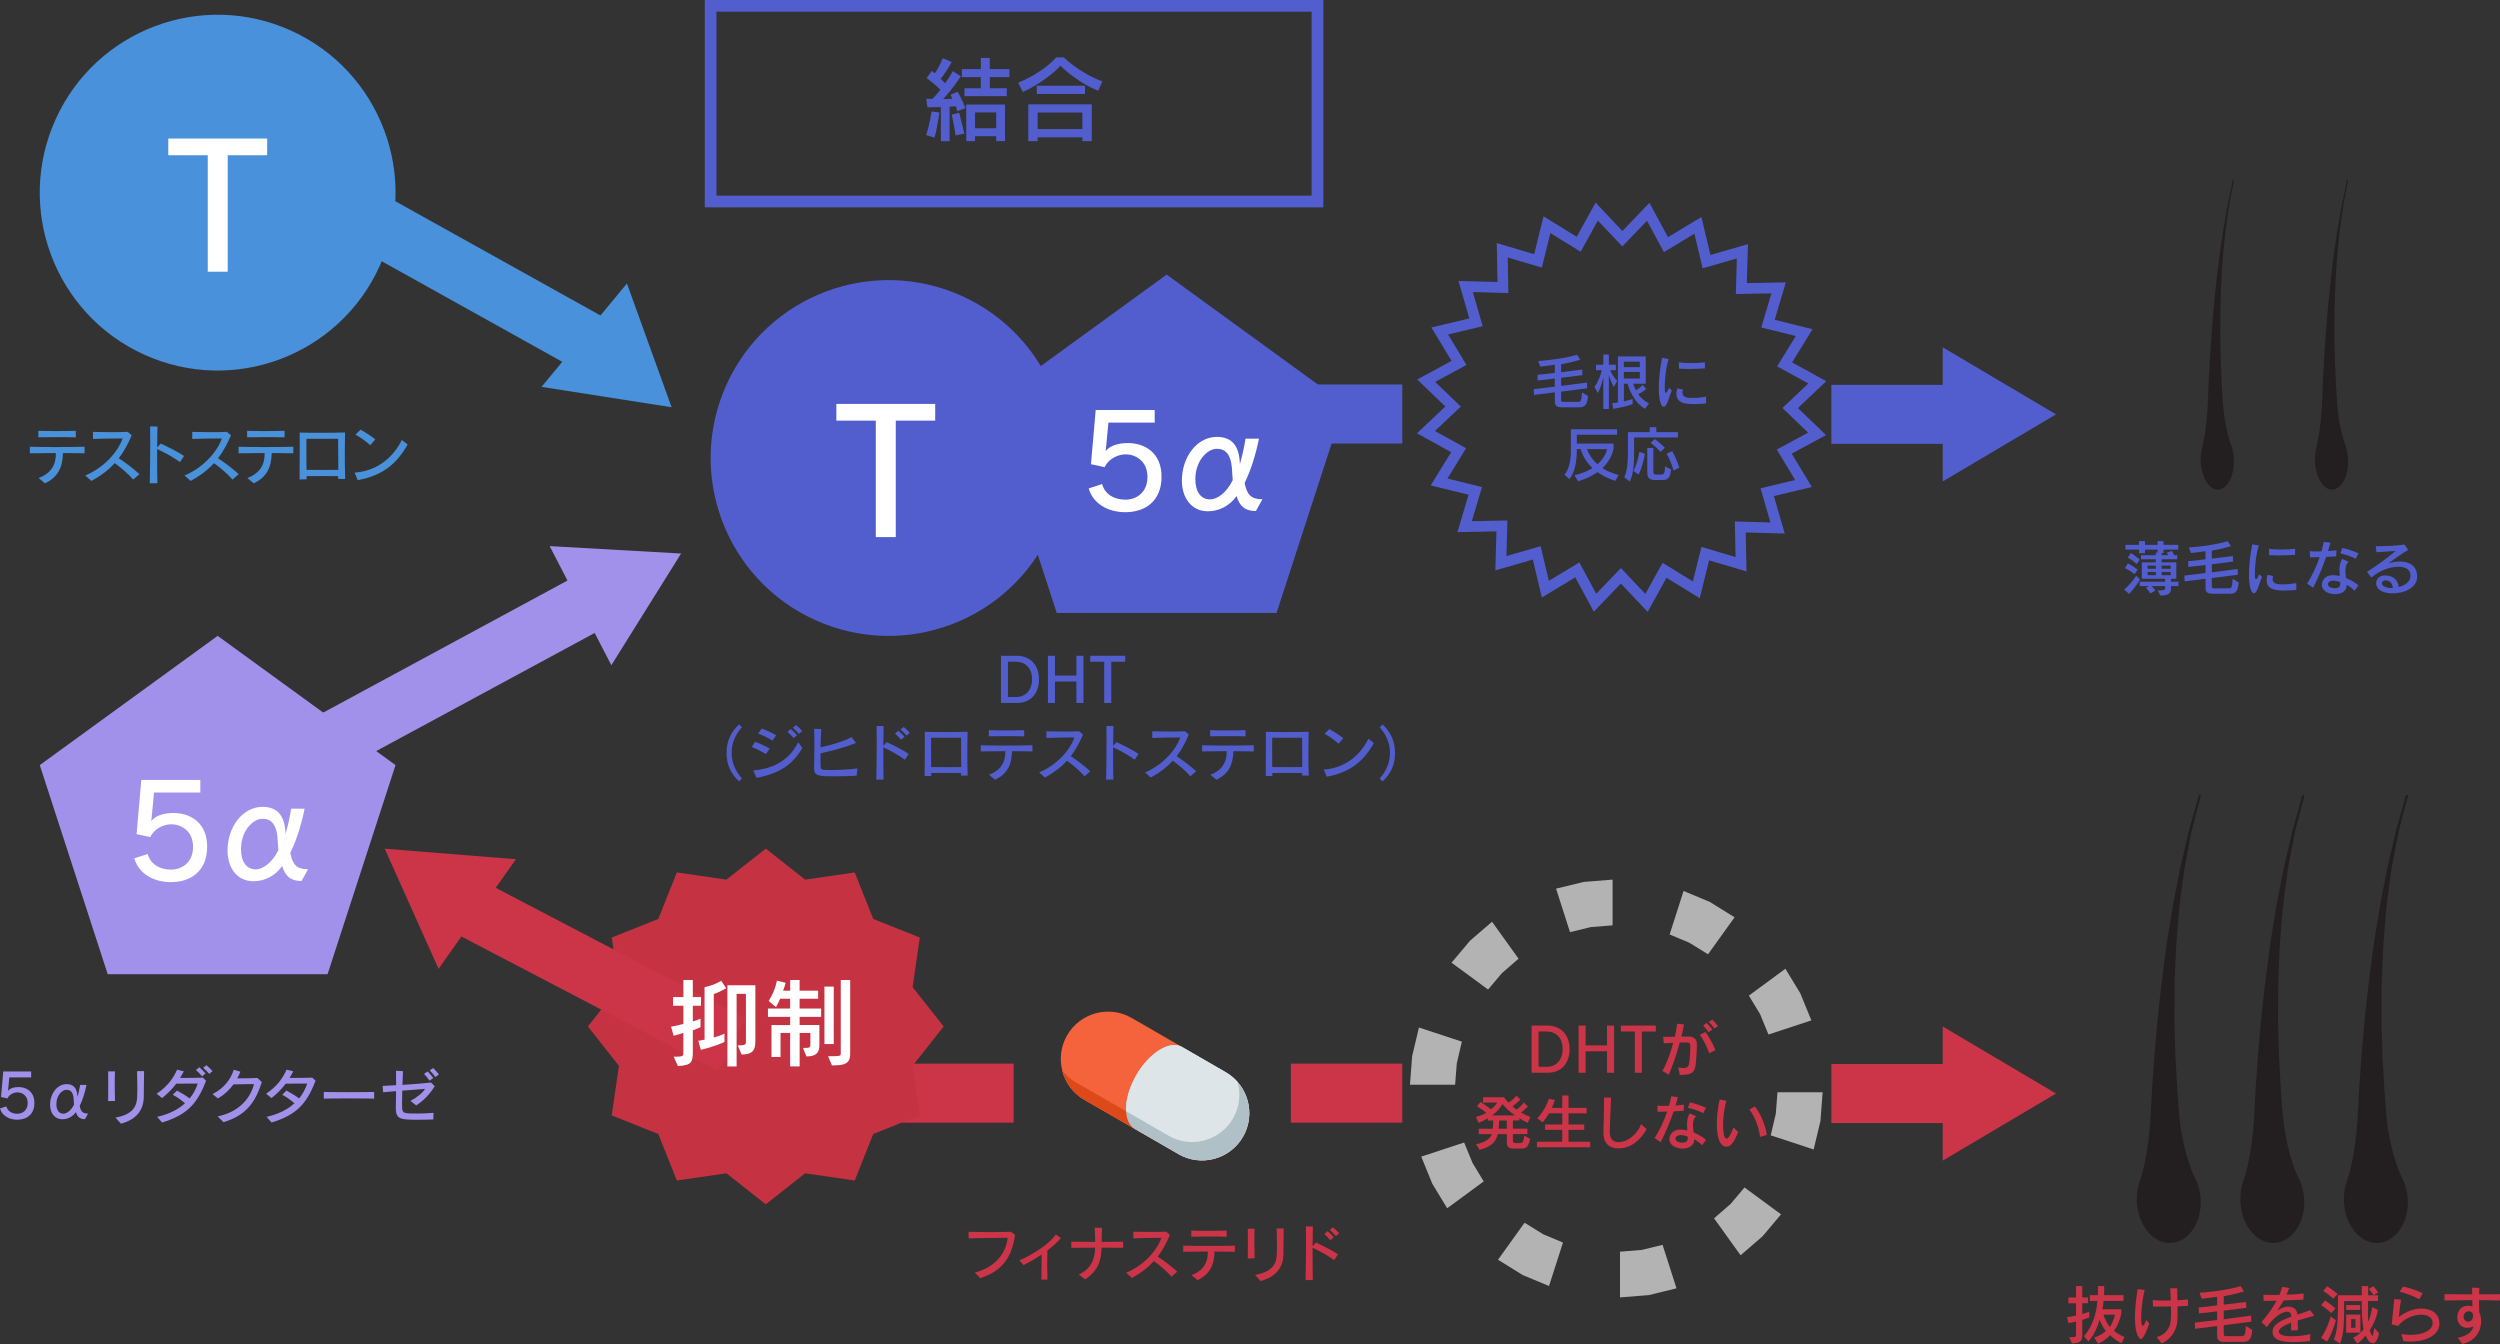 <?xml version="1.0" encoding="UTF-8"?><svg id="_イヤー_2" xmlns="http://www.w3.org/2000/svg" viewBox="0 0 702.75 377.79"><rect x="0" y="0" width="702.75" height="377.79" fill="#333333" stroke="none"/><defs><style>.cls-1{stroke-width:3px;}.cls-1,.cls-2{fill:none;stroke:#525ece;stroke-miterlimit:10;}.cls-3{fill:#f4633b;}.cls-4{fill:#fff;}.cls-5{fill:#b3b3b3;}.cls-6{fill:#afc1c6;}.cls-7{fill:#cc3448;}.cls-8{fill:#dde5e8;}.cls-9{fill:#c53342;}.cls-10{fill:#dd4919;}.cls-11{fill:#231f20;}.cls-12{fill:#a291ea;}.cls-13{fill:#4991da;}.cls-14{fill:#525ece;}.cls-2{stroke-width:3.29px;}</style></defs><g id="_イヤー_1-2"><g><path class="cls-11" d="M676.83,223.95s-.44,1.64-1.21,4.5c-.37,1.43-.82,3.18-1.34,5.17-.39,2.03-.83,4.31-1.31,6.81-.23,1.25-.48,2.55-.73,3.89-.18,1.36-.37,2.76-.56,4.2-.35,2.89-.85,5.91-1.07,9.08-.23,3.17-.58,6.43-.73,9.75-.13,3.33-.35,6.7-.38,10.08-.01,3.38-.02,6.76-.03,10.09,.08,3.33,.14,6.6,.28,9.76,.18,3.16,.35,6.22,.51,9.11,.23,2.89,.4,5.63,.65,8.15,.58,5.04,1.56,9.2,2.54,12.09,.48,1.44,.92,2.57,1.24,3.34,.33,.77,.55,1.17,.55,1.17,2.78,5.45,1.87,12.56-2.08,16.19-1.98,1.8-4.36,2.44-6.66,1.89-2.29-.56-4.48-2.32-5.95-5.11-1.98-3.73-2.17-8.37-.85-12.06,0,0,.14-.44,.41-1.26,.25-.82,.57-2.03,.91-3.55,.65-3.05,1.37-7.37,1.68-12.51,.19-2.57,.28-5.36,.44-8.3,.21-2.94,.42-6.04,.64-9.24,.28-3.2,.57-6.5,.86-9.86,.32-3.35,.71-6.75,1.09-10.15,.44-3.39,.88-6.78,1.31-10.11,.43-3.33,1.05-6.59,1.54-9.74,.43-3.16,1.14-6.18,1.67-9.06,.28-1.44,.54-2.83,.8-4.18,.31-1.34,.62-2.63,.91-3.88,.58-2.48,1.11-4.76,1.58-6.78,.56-1.99,1.05-3.73,1.46-5.16,.78-2.87,1.23-4.51,1.23-4.51,.06-.23,.25-.37,.42-.32,.17,.05,.26,.28,.2,.51h0Z"/><polygon class="cls-7" points="577.94 307.39 546.1 288.54 546.1 299.09 514.79 299.09 514.79 315.69 546.1 315.69 546.1 326.25 577.94 307.39"/><polyline class="cls-7" points="284.94 298.99 253.62 298.99 253.62 315.59 284.94 315.59"/><polyline class="cls-13" points="158.95 100.62 152.23 108.75 188.79 114.48 176.23 79.68 169.51 87.81"/><path class="cls-11" d="M627.96,50.82s-.23,1.13-.63,3.11c-.19,.99-.43,2.2-.7,3.58-.2,1.4-.43,2.98-.68,4.71-.12,.86-.25,1.76-.38,2.69-.1,.94-.19,1.91-.29,2.91-.18,2-.44,4.09-.56,6.29-.12,2.19-.3,4.45-.38,6.75-.07,2.31-.18,4.64-.2,6.98,0,2.34,0,4.68-.02,6.98,.04,2.3,.07,4.57,.15,6.75,.09,2.19,.18,4.3,.26,6.31,.12,2,.21,3.89,.34,5.64,.3,3.48,.81,6.37,1.32,8.36,.25,1,.48,1.78,.64,2.31,.17,.53,.29,.81,.29,.81,1.44,3.77,.97,8.69-1.08,11.2-1.03,1.25-2.27,1.69-3.46,1.31-1.19-.39-2.32-1.6-3.09-3.54-1.03-2.58-1.13-5.79-.44-8.34,0,0,.07-.31,.21-.88,.13-.57,.29-1.4,.47-2.46,.34-2.11,.72-5.1,.87-8.66,.1-1.78,.14-3.71,.23-5.74,.11-2.03,.22-4.18,.33-6.4,.15-2.21,.3-4.5,.45-6.82,.17-2.32,.37-4.67,.56-7.02,.23-2.34,.45-4.69,.68-6.99,.22-2.3,.54-4.56,.8-6.74,.22-2.19,.59-4.28,.87-6.27,.14-.99,.28-1.96,.42-2.9,.16-.93,.32-1.82,.47-2.68,.3-1.72,.58-3.29,.82-4.69,.29-1.38,.55-2.58,.76-3.57,.4-1.99,.64-3.12,.64-3.12,.03-.16,.13-.26,.22-.22,.09,.04,.13,.19,.1,.35h0Z"/><path class="cls-11" d="M660.06,50.82s-.23,1.13-.63,3.11c-.19,.99-.43,2.2-.7,3.58-.2,1.4-.43,2.98-.68,4.71-.12,.86-.25,1.76-.38,2.69-.1,.94-.19,1.91-.29,2.91-.18,2-.44,4.09-.56,6.29-.12,2.19-.3,4.45-.38,6.75-.07,2.31-.18,4.64-.2,6.98,0,2.34,0,4.68-.02,6.98,.04,2.3,.07,4.57,.15,6.75,.09,2.19,.18,4.3,.26,6.31,.12,2,.21,3.89,.34,5.64,.3,3.48,.81,6.37,1.32,8.36,.25,1,.48,1.78,.64,2.31,.17,.53,.29,.81,.29,.81,1.44,3.77,.97,8.69-1.08,11.2-1.03,1.25-2.27,1.69-3.46,1.31-1.19-.39-2.32-1.6-3.09-3.54-1.03-2.58-1.13-5.79-.44-8.34,0,0,.07-.31,.21-.88,.13-.57,.29-1.4,.47-2.46,.34-2.11,.72-5.1,.87-8.66,.1-1.78,.14-3.71,.23-5.74,.11-2.03,.22-4.18,.33-6.4,.15-2.21,.3-4.5,.45-6.82,.17-2.32,.37-4.67,.56-7.02,.23-2.34,.45-4.69,.68-6.99,.22-2.3,.54-4.56,.8-6.74,.22-2.19,.59-4.28,.87-6.27,.14-.99,.28-1.96,.42-2.9,.16-.93,.32-1.82,.47-2.68,.3-1.72,.58-3.29,.82-4.69,.29-1.38,.55-2.58,.76-3.57,.4-1.99,.64-3.12,.64-3.12,.03-.16,.13-.26,.22-.22,.09,.04,.13,.19,.1,.35h0Z"/><path class="cls-11" d="M618.61,223.95s-.44,1.64-1.21,4.5c-.37,1.43-.82,3.18-1.34,5.17-.39,2.03-.83,4.31-1.31,6.81-.23,1.25-.48,2.55-.73,3.89-.18,1.36-.37,2.76-.56,4.2-.35,2.89-.85,5.91-1.07,9.08-.23,3.17-.58,6.43-.73,9.75-.13,3.33-.35,6.7-.38,10.08-.01,3.38-.02,6.76-.03,10.09,.08,3.33,.14,6.6,.28,9.76,.18,3.16,.35,6.22,.51,9.11,.23,2.89,.4,5.63,.65,8.15,.58,5.04,1.56,9.2,2.54,12.09,.48,1.44,.92,2.57,1.24,3.34,.33,.77,.55,1.17,.55,1.17,2.78,5.45,1.87,12.56-2.08,16.19-1.98,1.8-4.36,2.44-6.66,1.89-2.29-.56-4.48-2.32-5.95-5.11-1.98-3.73-2.17-8.37-.85-12.06,0,0,.14-.44,.41-1.26,.25-.82,.57-2.03,.91-3.55,.65-3.05,1.37-7.37,1.68-12.51,.19-2.57,.28-5.36,.44-8.3,.21-2.94,.42-6.04,.64-9.24,.28-3.2,.57-6.5,.86-9.86,.32-3.35,.71-6.75,1.09-10.15,.44-3.39,.88-6.78,1.31-10.11,.43-3.33,1.05-6.59,1.54-9.74,.43-3.16,1.14-6.18,1.67-9.06,.28-1.44,.54-2.83,.8-4.18,.31-1.34,.62-2.63,.91-3.88,.58-2.48,1.11-4.76,1.58-6.78,.56-1.99,1.05-3.73,1.46-5.16,.78-2.87,1.23-4.51,1.23-4.51,.06-.23,.25-.37,.42-.32,.17,.05,.26,.28,.2,.51h0Z"/><path class="cls-11" d="M647.72,223.95s-.44,1.64-1.21,4.5c-.37,1.43-.82,3.18-1.34,5.17-.39,2.03-.83,4.31-1.31,6.81-.23,1.25-.48,2.55-.73,3.89-.18,1.36-.37,2.76-.56,4.2-.35,2.89-.85,5.91-1.07,9.08-.23,3.17-.58,6.43-.73,9.75-.13,3.33-.35,6.7-.38,10.08-.01,3.38-.02,6.76-.03,10.09,.08,3.33,.14,6.6,.28,9.76,.18,3.16,.35,6.22,.51,9.11,.23,2.89,.4,5.63,.65,8.15,.58,5.04,1.56,9.2,2.54,12.09,.48,1.44,.92,2.57,1.24,3.34,.33,.77,.55,1.17,.55,1.17,2.78,5.45,1.87,12.56-2.08,16.19-1.98,1.8-4.36,2.44-6.66,1.89-2.29-.56-4.48-2.32-5.95-5.11-1.98-3.73-2.17-8.37-.85-12.06,0,0,.14-.44,.41-1.26,.25-.82,.57-2.03,.91-3.55,.65-3.05,1.37-7.37,1.68-12.51,.19-2.57,.28-5.36,.44-8.3,.21-2.94,.42-6.04,.64-9.24,.28-3.2,.57-6.5,.86-9.86,.32-3.35,.71-6.75,1.09-10.15,.44-3.39,.88-6.78,1.31-10.11,.43-3.33,1.05-6.59,1.54-9.74,.43-3.16,1.14-6.18,1.67-9.06,.28-1.44,.54-2.83,.8-4.18,.31-1.34,.62-2.63,.91-3.88,.58-2.48,1.11-4.76,1.58-6.78,.56-1.99,1.05-3.73,1.46-5.16,.78-2.87,1.23-4.51,1.23-4.51,.06-.23,.25-.37,.42-.32,.17,.05,.26,.28,.2,.51h0Z"/><g><path class="cls-3" d="M304.83,309.16c-6.35-3.67-8.53-11.79-4.86-18.15h0c3.67-6.35,11.8-8.53,18.15-4.86l15.63,9.02,10.8,7.21c6.36,3.67,7.55,10.81,3.88,17.16h0c-3.67,6.36-10.81,7.55-17.16,3.88l-10.06-4.82-16.36-9.44Z"/><path class="cls-3" d="M348.28,304.63c.84,3.25,.46,6.83-1.35,9.97-3.67,6.36-11.79,8.53-18.15,4.86l-26.42-15.25c-1.49-.86-2.73-1.97-3.74-3.23,.86,3.33,3,6.32,6.22,8.18l26.42,15.25c6.35,3.67,14.48,1.49,18.15-4.86,2.81-4.87,2.18-10.77-1.12-14.92Z"/><path class="cls-8" d="M331.25,324.41c6.35,3.67,14.48,1.49,18.15-4.86,3.67-6.35,1.49-14.48-4.86-18.15l-12.13-7h0s-.09-.06-.14-.08c-3.42-1.98-9.18,1.57-12.85,7.92-3.67,6.36-3.87,13.11-.44,15.09,.05,.03,.1,.04,.15,.07h0l12.14,7.01Z"/><path class="cls-10" d="M319.02,313.79l-16.66-9.57c-1.49-.86-2.73-1.97-3.74-3.23,.86,3.33,3,6.32,6.22,8.18l14.87,8.58-.68-3.96Z"/><path class="cls-6" d="M331.25,324.41c6.35,3.67,14.48,1.49,18.15-4.86,3.67-6.35,1.49-14.48-4.86-18.15l-12.13-7h0s-.09-.06-.14-.08c-3.42-1.98-9.18,1.57-12.85,7.92-3.67,6.36-3.87,13.11-.44,15.09,.05,.03,.1,.04,.15,.07h0l12.14,7.01Z"/><path class="cls-8" d="M344.54,301.4l-12.13-7h0s-.09-.06-.14-.08c-3.42-1.98-9.18,1.57-12.85,7.92-2.05,3.55-3.01,7.22-2.87,10.12l11.91,6.88c6.35,3.67,14.48,1.49,18.15-4.86,1.86-3.22,2.21-6.89,1.29-10.2-.94-1.07-2.05-2.02-3.36-2.77Z"/></g><polyline class="cls-7" points="394.18 298.99 362.86 298.99 362.86 315.59 394.18 315.59"/><g><path class="cls-7" d="M274.03,357.71c5.85-1.48,8.75-5.51,9.23-9.76-2.63,0-8.45,.05-10.98,.17l-.02-1.85c1.79,.03,3.82,.07,5.81,.07,2.19,0,4.35-.03,6.12-.08l1.14,.85c-.92,6.59-3.81,10.27-9.79,12.17l-1.51-1.56Z"/><path class="cls-7" d="M292.73,359.7c.03-1.85,.07-3.93,.07-5.83v-1.21c-1.6,1.07-3.31,2.06-5.08,2.96l-1.16-1.33c3.65-1.56,8.45-4.61,10.22-7.26l1.46,1c-1.14,1.26-2.41,2.4-3.81,3.45-.03,1.26-.07,2.63-.07,4.04s.03,2.82,.08,4.17h-1.72Z"/><path class="cls-7" d="M315.73,350.76c-1.26-.03-3.59-.05-6.07-.05-.07,3.77-1.12,6.63-4.64,8.91l-1.77-1.34c3.4-1.62,4.54-4.2,4.59-7.56-2.69,0-5.32,.02-6.7,.05v-1.73c1.38,.03,3.96,.05,6.71,.05,0-1.24-.02-2.11-.14-3.98l2.07,.03c-.02,.87-.05,1.55-.07,2.16-.02,.61-.02,1.16-.03,1.79,2.41,0,4.74-.02,6.03-.05v1.73Z"/><path class="cls-7" d="M329.29,358.87c-1.36-1.58-3.21-3.14-4.93-4.37-1.56,1.73-3.55,3.3-6.19,4.73l-1.63-1.44c4.93-2.04,8.7-6.27,9.91-9.83h-.87c-2.11,0-4.95,.05-6.99,.14v-1.87c1.31,.03,3.14,.07,4.95,.07,1.53,0,3.06-.02,4.23-.08l1.1,.9c-.93,2.21-2.01,4.25-3.43,6.12,1.75,1.12,3.69,2.6,5.49,4.22l-1.65,1.43Z"/><path class="cls-7" d="M347.13,351.88c-1.39-.03-3.48-.05-5.73-.07-.1,3.76-1.22,6.32-4.76,8.04l-1.72-1.41c3.37-1.24,4.59-3.57,4.59-6.29v-.34c-2.67,.02-5.3,.03-6.9,.07v-1.73c1.6,.05,4.16,.09,6.82,.09,2.87,0,5.81-.03,7.7-.09v1.73Zm-2.31-4.23c-1.33-.05-3.21-.07-5.07-.07s-3.65,.02-4.88,.05v-1.72c1.14,.05,2.84,.07,4.61,.07,1.94,0,3.93-.02,5.34-.07v1.73Z"/><path class="cls-7" d="M350.75,353.74c.03-1.14,.03-2.7,.03-4.25s0-3.08-.03-4.1l1.92,.02c-.05,.93-.07,2.24-.07,3.62,0,1.68,.03,3.43,.07,4.69l-1.92,.02Zm2.06,4.64c4.98-.88,6-3.25,6.1-5.78,.03-.83,.05-1.63,.05-2.46,0-1.39-.03-2.89-.08-4.81h1.97c-.08,2.89-.03,4.91-.08,7.29-.08,3.86-2.26,6.34-6.41,7.48l-1.55-1.72Z"/><path class="cls-7" d="M367,359.84c.07-2.79,.12-7.33,.12-11.05,0-1.55-.02-2.96-.03-4.05l1.96,.03c-.03,1.41-.07,3.4-.08,5.56l.95-1.04c1.9,.85,4.47,2.16,6.19,3.3l-1.07,1.63c-1.89-1.36-3.98-2.52-6.07-3.48v2.29c0,2.5,.02,5,.07,6.78l-2.02,.02Zm6.97-11.22c-.49-.58-1.1-1.22-1.7-1.75l.92-.78c.61,.51,1.22,1.09,1.75,1.68l-.97,.85Zm1.55-1.16c-.48-.59-1.09-1.17-1.73-1.72l.9-.73c.63,.51,1.22,1.07,1.75,1.63l-.92,.82Z"/></g><circle class="cls-13" cx="61.18" cy="54.14" r="50" transform="translate(-13.4 87.49) rotate(-65.59)"/><polygon class="cls-12" points="30.28 273.85 92.08 273.85 111.18 215.07 61.18 178.74 11.18 215.07 30.28 273.85"/><polygon class="cls-9" points="215.26 238.54 226.32 247.27 240.26 245.24 245.47 258.32 258.56 263.54 256.53 277.48 265.26 288.54 256.53 299.6 258.56 313.54 245.47 318.76 240.26 331.84 226.32 329.81 215.26 338.54 204.2 329.81 190.26 331.84 185.04 318.76 171.96 313.54 173.98 299.6 165.26 288.54 173.98 277.48 171.96 263.54 185.04 258.32 190.26 245.24 204.2 247.27 215.26 238.54"/><polyline class="cls-7" points="209.57 286.27 128.64 243.97 120.95 258.68 201.88 300.98"/><polyline class="cls-7" points="138.94 250.15 145.02 241.53 108.14 238.57 123.28 272.34 129.36 263.72"/><g><path class="cls-4" d="M189.36,297.04c2.67,0,2.73-.08,2.73-1.29v-5.4c-.78,.24-2,.65-2.75,.78l-.7-2.54c1.03-.13,2.43-.51,3.46-.78v-5.1h-2.92v-2.43h2.92v-4.81h2.65v4.81h2.29v2.43h-2.29v4.43c1.24-.38,2.16-.78,2.16-.78v2.38s-1.08,.51-2.16,.89v5.88c0,2.97-.19,3.94-4.18,4.16l-1.19-2.62Zm14.28-4.13s-2.67,1.27-6.64,2.19l-.7-2.54c.59-.08,1.21-.19,1.75-.32v-14.76s2.46-.41,4.67-1.78l1.4,2.08c-2,1.19-3.48,1.65-3.48,1.65v12.2c1.78-.43,3-1.08,3-1.08v2.38Zm.84,6.86v-22.81h7.85v15.74c0,2.27-.57,3.73-3.86,3.73l-1.08-2.56c2.13,0,2.29-.32,2.29-.92v-13.58h-2.62v20.41h-2.59Z"/><path class="cls-4" d="M222.11,299.77v-9.42h-2.7v6.78h-2.54v-8.99h5.24v-2.29h-6.24v-2.35h6.24v-2.75h-2.83c-.54,1.35-1.16,2.35-1.16,2.35l-2.05-1.73s1.67-2.38,2.32-5.7l2.46,.59c-.19,.76-.49,1.59-.73,2.21h2v-3h2.65v3h5.21v2.27h-5.21v2.75h6.05v2.35h-6.05v2.29h5.56v5.59c0,2.19-.86,3.24-3.64,3.24l-.97-2.38c1.97,0,2.08-.08,2.08-1.13v-3.1h-3.02v9.42h-2.65Zm9.64-6.29v-16.14h2.62v16.14h-2.62Zm1.03,3.43c3.21,0,3.56-.03,3.56-.7v-20.73h2.65v20.73c0,2.92-1.7,3.27-5.13,3.27l-1.08-2.56Z"/></g><polyline class="cls-12" points="165.32 160.05 84.99 203.48 92.88 218.08 173.22 174.65"/><polyline class="cls-13" points="170.51 89.64 90.73 45.21 82.65 59.71 162.43 104.14"/><polyline class="cls-12" points="167 177.62 171.85 186.99 191.45 155.6 154.51 153.51 159.36 162.88"/><circle class="cls-14" cx="249.76" cy="128.74" r="50" transform="translate(29.32 302.98) rotate(-65.59)"/><polygon class="cls-14" points="297.04 172.29 358.84 172.29 377.94 113.52 327.94 77.19 277.94 113.52 297.04 172.29"/><g><path class="cls-12" d="M2.62,302.85l-.36,3.76h.03c.49-.65,1.55-1.04,2.89-1.04,2.21,0,4.49,1.24,4.49,4.47s-2.16,4.71-4.81,4.71c-2.41,0-4.32-1.22-4.86-3.16l1.78-.58c.36,1.38,1.63,2.07,3.09,2.07s2.92-.95,2.92-3.03-1.53-2.99-2.91-2.99c-1.09,0-2.33,.68-2.77,1.7l-1.82-.39,.63-7.19h7.84v1.67H2.62Z"/><path class="cls-12" d="M23.9,314.6c-1.41,0-2.16-.6-2.57-1.99-.92,1.31-2.33,2.02-3.82,2.02-2.09,0-3.43-1.7-3.43-4.08,0-3.11,1.99-5.8,4.64-5.8,1.85,0,2.97,1,3.06,3.6,.24-.83,.58-2.21,.75-3.37h1.78c-.48,2.33-1.09,4.15-1.77,5.58-.03,.1-.08,.22-.14,.32,.32,1.56,.85,2.14,2.36,2.14l-.87,1.56Zm-3.2-5.81c-.17-1.67-.78-2.45-2.01-2.45s-2.84,1.56-2.84,4.03c0,1.63,.71,2.69,1.95,2.69,.87,0,2.12-.77,3.01-2.55-.05-.48-.07-1.21-.12-1.72Z"/><path class="cls-12" d="M30.4,309.51c.03-1.14,.03-2.7,.03-4.25s0-3.08-.03-4.1l1.92,.02c-.05,.93-.07,2.24-.07,3.62,0,1.68,.03,3.43,.07,4.69l-1.92,.02Zm2.06,4.64c4.98-.88,6-3.25,6.1-5.78,.03-.83,.05-1.63,.05-2.46,0-1.39-.03-2.89-.08-4.81h1.97c-.08,2.89-.03,4.91-.08,7.29-.08,3.86-2.26,6.34-6.41,7.48l-1.55-1.72Z"/><path class="cls-12" d="M44.18,313.95c3.21-.73,5.85-2.02,7.82-3.82-.97-.85-2.26-1.77-3.43-2.4l1.19-1.17c1.19,.63,2.48,1.41,3.55,2.21,.99-1.19,1.75-2.6,2.28-4.18-1.41,0-3.89,0-6.05,.03-1.04,1.39-2.29,2.7-3.98,4.05l-1.53-1.22c3.16-2.12,4.76-4.5,5.75-6.77l1.9,.48c-.34,.63-.68,1.24-1.05,1.84h1.77c1.5,0,3.09-.02,4.61-.08l.92,.87c-2.58,6.78-5.61,9.66-12.36,11.75l-1.38-1.56Zm12.63-11.41c-.51-.6-1.12-1.22-1.73-1.75l.94-.78c.59,.53,1.24,1.1,1.75,1.72l-.95,.82Zm2.02-.66c-.49-.58-1.09-1.17-1.72-1.72l.9-.73c.61,.51,1.22,1.07,1.73,1.65l-.92,.8Z"/><path class="cls-12" d="M61.18,313.82c5.85-1.21,9.13-4.88,10.22-9.06-.43-.02-.88-.02-1.38-.02-1.43,0-3.03,.05-4.39,.08-1.09,1.51-2.52,2.87-4.37,3.96l-1.53-1.24c3.26-1.6,5.24-4.33,5.97-6.83l1.87,.54c-.25,.63-.54,1.26-.88,1.87h.88c1.58,0,3.37-.03,4.79-.12l1.24,1.17c-1.68,5.3-4.22,9.37-10.78,11.27l-1.65-1.63Z"/><path class="cls-12" d="M74.95,313.95c3.21-.73,5.85-2.02,7.82-3.82-.97-.85-2.26-1.77-3.43-2.4l1.19-1.17c1.19,.63,2.48,1.41,3.55,2.21,.99-1.19,1.75-2.6,2.28-4.18-1.41,0-3.89,0-6.05,.03-1.04,1.39-2.29,2.7-3.98,4.05l-1.53-1.22c3.16-2.12,4.76-4.5,5.75-6.77l1.9,.48c-.34,.63-.68,1.24-1.05,1.84h1.77c1.5,0,3.09-.02,4.61-.08l.92,.87c-2.58,6.78-5.61,9.66-12.36,11.75l-1.38-1.56Z"/><path class="cls-12" d="M105.16,308.83c-1.5-.05-4.25-.07-7.02-.07s-5.56,.02-7.12,.07v-1.87c1.21,.03,3.86,.05,6.6,.05,3.15,0,6.36-.02,7.55-.05v1.87Z"/><path class="cls-12" d="M121.82,314.68c-1.27,.03-2.75,.08-4.28,.08-4.95,0-6.27-.1-6.27-3.25v-.34c.03-.93,.05-2.55,.07-4.45-1.19,.1-2.43,.2-3.64,.32l-.14-1.78c1.12-.05,2.48-.14,3.79-.22,0-1.34-.02-2.74-.03-4.04l1.95,.1c-.05,1.21-.1,2.53-.14,3.86,3.23-.2,6.44-.46,8.02-.66l1.05,1.04c-1.31,2.12-3.08,4.03-5.2,5.39l-1.63-1.26c1.92-1.02,3.59-2.41,4.11-3.4-1.16,.08-3.59,.27-6.41,.51-.02,1.31-.05,2.55-.05,3.54,0,.41,0,.78,.02,1.09,.05,1.79,.34,1.8,4.23,1.8,1.38,0,2.96-.05,4.59-.19l-.05,1.87Zm-1.07-10.91c-.44-.63-1-1.33-1.55-1.9l.99-.7c.56,.56,1.12,1.19,1.6,1.84l-1.04,.76Zm1.63-1.02c-.43-.63-.99-1.26-1.58-1.87l.97-.65c.58,.56,1.12,1.17,1.6,1.79l-.99,.73Z"/></g><g><path class="cls-14" d="M281.37,197.6v-13.26h4.42c3.88,0,6.27,2.67,6.27,6.61s-2.29,6.65-6.17,6.65h-4.52Zm4.25-1.67c2.91,0,4.49-2.23,4.49-4.98,0-2.96-1.68-4.95-4.59-4.95h-2.19v9.93h2.29Z"/><path class="cls-14" d="M302.57,197.6v-6.03h-6.02v6.03h-1.97v-13.26h1.97v5.56h6.02v-5.56h1.99v13.26h-1.99Z"/><path class="cls-14" d="M310.39,197.6v-11.59h-3.93v-1.67h9.84v1.67h-3.93v11.59h-1.99Z"/><path class="cls-14" d="M207.71,219.63c-2.43-2.33-3.47-4.81-3.47-7.99,0-3.47,1.29-5.88,3.47-7.99l.87,.76c-1.72,1.89-2.92,4.28-2.92,7.22,0,2.79,1.14,5.25,2.92,7.21l-.87,.78Z"/><path class="cls-14" d="M215.29,211.98c-1.17-.71-2.77-1.56-3.99-1.99l.97-1.46c1.31,.48,2.91,1.21,4.1,1.9l-1.07,1.55Zm10.25-1.73c-2.79,4.76-6.43,7.17-12.85,8.4l-.95-2.07c6.51-.59,10.44-3.5,12.65-7.97l1.16,1.65Zm-8.43-2.07c-1.02-.7-2.7-1.51-3.99-1.97l1-1.41c1.36,.48,2.96,1.24,4.08,1.9l-1.09,1.48Zm5.98-.71c-.51-.59-1.12-1.22-1.73-1.75l.93-.78c.6,.53,1.24,1.1,1.75,1.72l-.95,.82Zm1.5-1.19c-.49-.58-1.09-1.17-1.72-1.72l.9-.73c.61,.51,1.22,1.07,1.73,1.65l-.92,.8Z"/><path class="cls-14" d="M240.81,218.05c-1.63,.1-4.05,.17-6.17,.17-4.37,0-5.8,0-5.8-2.28v-.12c.03-1.39,.08-4.1,.08-6.7,0-1.53-.02-3.04-.07-4.23l2.01,.05c-.12,1.53-.17,3.33-.2,5.12,2.74-.54,6.7-1.7,8.69-2.86l1.27,1.63c-2.89,1.22-6.83,2.23-9.98,2.92,0,1.26,.02,2.46,.03,3.48,.02,1.14,.17,1.22,2.7,1.22,2.33,0,5.93-.15,7.65-.46l-.22,2.04Z"/><path class="cls-14" d="M246.33,219.17c.07-2.79,.12-7.33,.12-11.05,0-1.55-.02-2.96-.03-4.05l1.96,.03c-.03,1.41-.07,3.4-.08,5.56l.95-1.04c1.9,.85,4.47,2.16,6.19,3.3l-1.07,1.63c-1.89-1.36-3.98-2.52-6.07-3.48v2.29c0,2.5,.02,5,.07,6.78l-2.02,.02Zm6.97-11.22c-.49-.58-1.1-1.22-1.7-1.75l.92-.78c.61,.51,1.22,1.09,1.75,1.68l-.97,.85Zm1.55-1.16c-.48-.59-1.09-1.17-1.73-1.72l.9-.73c.63,.51,1.22,1.07,1.75,1.63l-.92,.82Z"/><path class="cls-14" d="M270.15,218.02c0-.22,.02-.48,.02-.73-.99-.02-2.46-.03-4.01-.03s-3.14,.02-4.39,.03c0,.25,.02,.53,.02,.83l-1.87,.03c.03-2.77,.05-6.15,.05-8.87,0-1.45,0-2.7-.02-3.57,1.39,.05,3.45,.07,5.54,.07,2.48,0,5-.03,6.49-.08-.03,1.41-.07,3.47-.07,5.69s.03,4.59,.1,6.63h-1.87Zm.03-3.79c0-2.77-.03-5.3-.03-6.85h-8.41c0,.73-.02,1.7-.02,2.8,0,1.58,.02,3.45,.03,5.44,1.36,.02,3.26,.02,5.05,.02,1.29,0,2.52,0,3.38-.02v-1.39Z"/><path class="cls-14" d="M290.21,211.22c-1.39-.03-3.48-.05-5.73-.07-.1,3.76-1.22,6.32-4.76,8.04l-1.72-1.41c3.37-1.24,4.59-3.57,4.59-6.29v-.34c-2.67,.02-5.3,.03-6.9,.07v-1.73c1.6,.05,4.17,.09,6.82,.09,2.87,0,5.81-.03,7.7-.09v1.73Zm-2.31-4.23c-1.33-.05-3.21-.07-5.07-.07s-3.65,.02-4.88,.05v-1.72c1.14,.05,2.84,.07,4.61,.07,1.94,0,3.93-.02,5.34-.07v1.73Z"/><path class="cls-14" d="M304.85,218.21c-1.36-1.58-3.21-3.14-4.93-4.37-1.56,1.73-3.55,3.3-6.19,4.73l-1.63-1.44c4.93-2.04,8.7-6.27,9.91-9.83h-.87c-2.11,0-4.95,.05-6.99,.14v-1.87c1.31,.03,3.14,.07,4.95,.07,1.53,0,3.06-.02,4.23-.08l1.1,.9c-.93,2.21-2.01,4.25-3.43,6.12,1.75,1.12,3.69,2.6,5.49,4.22l-1.65,1.43Z"/><path class="cls-14" d="M310.93,219.17c.07-2.79,.12-7.33,.12-11.05,0-1.55-.02-2.96-.03-4.05l1.96,.03c-.03,1.41-.07,3.4-.08,5.56l.95-1.04c1.9,.85,4.47,2.16,6.19,3.3l-1.07,1.63c-1.89-1.36-3.98-2.52-6.07-3.48v2.29c0,2.5,.02,5,.07,6.78l-2.02,.02Z"/><path class="cls-14" d="M334.6,218.21c-1.36-1.58-3.21-3.14-4.93-4.37-1.56,1.73-3.55,3.3-6.19,4.73l-1.63-1.44c4.93-2.04,8.7-6.27,9.91-9.83h-.87c-2.11,0-4.95,.05-6.99,.14v-1.87c1.31,.03,3.14,.07,4.95,.07,1.53,0,3.06-.02,4.23-.08l1.1,.9c-.93,2.21-2.01,4.25-3.43,6.12,1.75,1.12,3.69,2.6,5.49,4.22l-1.65,1.43Z"/><path class="cls-14" d="M352.43,211.22c-1.39-.03-3.48-.05-5.73-.07-.1,3.76-1.22,6.32-4.76,8.04l-1.72-1.41c3.37-1.24,4.59-3.57,4.59-6.29v-.34c-2.67,.02-5.3,.03-6.9,.07v-1.73c1.6,.05,4.16,.09,6.82,.09,2.87,0,5.81-.03,7.7-.09v1.73Zm-2.31-4.23c-1.33-.05-3.21-.07-5.07-.07s-3.65,.02-4.88,.05v-1.72c1.14,.05,2.84,.07,4.61,.07,1.94,0,3.93-.02,5.34-.07v1.73Z"/><path class="cls-14" d="M366.03,218.02c0-.22,.02-.48,.02-.73-.99-.02-2.46-.03-4.01-.03s-3.14,.02-4.39,.03c0,.25,.02,.53,.02,.83l-1.87,.03c.03-2.77,.05-6.15,.05-8.87,0-1.45,0-2.7-.02-3.57,1.39,.05,3.45,.07,5.54,.07,2.48,0,5-.03,6.49-.08-.03,1.41-.07,3.47-.07,5.69s.03,4.59,.1,6.63h-1.87Zm.03-3.79c0-2.77-.03-5.3-.03-6.85h-8.41c0,.73-.02,1.7-.02,2.8,0,1.58,.02,3.45,.03,5.44,1.36,.02,3.26,.02,5.05,.02,1.29,0,2.52,0,3.38-.02v-1.39Z"/><path class="cls-14" d="M386.19,208.87c-2.82,5.03-6.51,8.21-13.24,9.47l-.83-2.01c6.31-.44,10.45-4.4,12.53-8.67l1.55,1.21Zm-9.93,.19c-.95-.88-2.69-2.14-3.93-2.8l1.36-1.33c1.26,.7,2.67,1.61,3.93,2.58l-1.36,1.55Z"/><path class="cls-14" d="M387.81,218.85c1.79-1.95,2.91-4.42,2.91-7.21,0-2.94-1.21-5.34-2.91-7.22l.85-.76c2.19,2.11,3.47,4.52,3.47,7.99,0,3.18-1.02,5.66-3.47,7.99l-.85-.78Z"/></g><polygon class="cls-14" points="577.94 116.48 546.1 97.63 546.1 108.18 514.79 108.18 514.79 124.78 546.1 124.78 546.1 135.33 577.94 116.48"/><polyline class="cls-14" points="394.18 108.08 362.86 108.08 362.86 124.68 394.18 124.68"/><g><path class="cls-7" d="M430.53,301.55v-13.26h4.42c3.88,0,6.27,2.67,6.27,6.61s-2.29,6.65-6.17,6.65h-4.52Zm4.25-1.67c2.91,0,4.49-2.23,4.49-4.98,0-2.96-1.68-4.95-4.59-4.95h-2.19v9.93h2.29Z"/><path class="cls-7" d="M451.73,301.55v-6.03h-6.02v6.03h-1.97v-13.26h1.97v5.56h6.02v-5.56h1.99v13.26h-1.99Z"/><path class="cls-7" d="M459.55,301.55v-11.59h-3.93v-1.67h9.84v1.67h-3.93v11.59h-1.99Z"/><path class="cls-7" d="M471.73,300.07c.59,.08,1.1,.15,1.53,.15,.87,0,1.39-.29,1.55-1.33,.22-1.41,.34-3.45,.34-4.5v-.32c-.03-.88-.36-1.04-1.12-1.04-.34,0-1.02,.02-1.85,.03-.92,3.37-2.11,6.88-3.09,9.03l-1.8-1.04c1.07-1.77,2.23-4.84,3.06-7.92-.92,.03-1.87,.08-2.67,.14l-.15-1.84c.34,.02,.75,.02,1.21,.02,.65,0,1.34,0,2.06-.02,.29-1.31,.53-2.57,.63-3.67l1.94,.22c-.17,1.02-.42,2.19-.73,3.42,.71-.02,1.34-.02,1.79-.03h.07c1.43,0,2.5,.51,2.5,2.21s-.22,4.62-.34,5.66c-.29,2.38-1.24,2.92-4.47,2.92l-.42-2.09Zm8.72-4.01c-.42-1.5-1.7-3.96-2.62-5.2l1.6-.75c.99,1.36,2.18,3.48,2.79,5.1l-1.77,.85Zm-.15-5.9c-.44-.63-1-1.33-1.55-1.9l.99-.7c.56,.56,1.12,1.19,1.6,1.84l-1.04,.76Zm1.63-1.02c-.43-.63-.99-1.26-1.58-1.87l.97-.65c.58,.56,1.12,1.17,1.6,1.79l-.99,.73Z"/><path class="cls-7" d="M425.1,322.87s-1.53,0-1.53-1.51v-2.55h-2.53c-.54,2.26-1.96,3.57-5.13,4.42l-1-1.58c2.62-.54,4.11-1.6,4.4-2.84h-3.62v-1.53h3.93c.08-.65,.12-1.46,.12-2.29h-1.51v-.63c-.85,.53-1.77,.95-2.6,1.29l-.75-1.67c1.14-.29,2.23-.73,2.92-1.19-1.04-.87-2.63-1.82-2.63-1.82l1.04-1.22s1.85,1.21,2.87,2.07c1.24-.87,1.77-1.87,1.77-1.87h-3.96v-1.5h5.92s.37,.63,1.26,1.51c1.48-.97,2.18-1.97,2.18-1.97l1.16,1.07s-.99,1.05-2.26,1.94c.32,.29,.68,.6,1.14,.9,1.38-.92,2.04-2.01,2.04-2.01l1.17,1.1s-.8,.9-1.92,1.75c.7,.42,1.67,.9,2.62,1.21l-.75,1.68c-.9-.39-1.77-.9-2.33-1.31v.65h-1.84v2.29h4.08v1.53h-4.08v1.94c0,.61,.68,.59,.68,.59h1.14c.76,0,1.12-.1,1.39-2.11l1.67,.95c-.7,2.63-1.29,2.69-2.67,2.69h-2.36Zm.76-9.33c-1.79-1.24-2.8-2.38-3.52-3.18-.66,1.12-1.63,2.26-2.92,3.18h6.44Zm-2.29,1.44h-2.16c0,.71-.07,1.65-.14,2.29h2.29v-2.29Z"/><path class="cls-7" d="M432.04,322.5v-1.56h7.11v-3.33h-4.83v-1.53h4.83v-3.13h-3.71c-.95,1.63-1.82,2.55-1.82,2.55l-1.5-1.16s2.21-2.09,3.26-5.47l1.7,.34c-.24,.75-.54,1.53-.88,2.21h2.94v-3.48h1.77v3.48h5.1v1.53h-5.1v3.13h4.42v1.53h-4.42v3.33h6.09v1.56h-14.96Z"/><path class="cls-7" d="M462.88,317.42c-1.58,2.72-4.1,5.39-7.96,5.39-2.18,0-4.2-1.05-4.2-4.37v-.2c.07-2.24,.17-5.44,.17-8.6v-1.14l1.99,.07c-.2,3.52-.29,7.29-.37,9.55v.19c0,1.78,.9,2.75,2.48,2.75,.36,0,.75-.05,1.17-.15,1.85-.44,4.1-2.21,5.18-4.91l1.53,1.43Z"/><path class="cls-7" d="M465.12,319.9c1.43-2.26,2.63-4.81,3.52-7.43-.97,.03-1.89,.05-2.69,.05l-.08-1.72c.51,.03,1.14,.07,1.83,.07,.46,0,.95-.02,1.45-.03,.25-.88,.48-1.77,.66-2.67l1.87,.24c-.19,.75-.42,1.53-.68,2.35,.83-.05,1.65-.14,2.36-.22l-.07,1.7c-.92,.07-1.87,.12-2.82,.17-1.04,3.03-2.38,6.19-3.66,8.65l-1.7-1.16Zm13.33,2.02c-.59-.63-1.39-1.21-2.23-1.68,0,.2,0,.41-.03,.59-.2,1.38-1.68,2.04-3.21,2.04-1.82,0-3.72-.92-3.72-2.62,0-.8,.48-2.72,3.18-2.72,.58,0,1.21,.08,1.85,.24-.05-.53-.08-1.07-.08-1.62,0-1.1,.17-2.23,.76-3.18l1.84,.8c-.71,.58-.92,1.48-.92,2.48,0,.66,.1,1.39,.19,2.09,1.36,.56,2.6,1.29,3.49,2.06l-1.11,1.51Zm-4.03-2.46c-.71-.25-1.41-.39-1.97-.39-.25,0-1.46,.07-1.46,1.04,0,.71,.97,1.09,1.89,1.09,1.53,0,1.55-.82,1.55-1.48v-.25Zm4.39-6.53c-1.29-.68-2.87-1.19-4.35-1.53l.59-1.53c1.38,.32,3.21,.93,4.5,1.5l-.75,1.56Z"/><path class="cls-7" d="M488.63,318.25c-1.29,2.91-2.01,4.08-3.31,4.08-2.58,0-2.72-4.9-2.72-6.39,0-2.19,.29-4.67,.8-6.88l1.87,.37c-.56,2.01-.92,4.67-.92,6.88,0,1.28,.15,3.76,.99,3.76,.68,0,1.58-2.11,1.92-3.14l1.38,1.33Zm6.1,1.33c-.15-2.36-1.61-6.12-2.99-7.68l1.55-.87c1.51,1.84,3.01,5.2,3.35,7.99l-1.9,.56Z"/></g><g><path class="cls-14" d="M438.82,114.48c-1.19,0-1.75-.53-1.75-1.58v-2.63l-5.87,.75-.07-1.63,5.93-.71v-2.28l-4.81,.56-.07-1.6,4.88-.54v-2.29c-1.63,.27-4.08,.51-4.08,.51l-.58-1.56s6.27-.37,10.9-1.75l.92,1.39c-2.87,.85-5.39,1.26-5.39,1.26v2.24l5.92-.73,.07,1.56-5.98,.75v2.28l7.24-.95,.08,1.62-7.33,.93v2.36c0,.27,.1,.53,.53,.53h4.11c.82,0,1.1,0,1.22-2.67l1.7,1.02c-.22,3.06-1.31,3.18-2.7,3.18h-4.88Z"/><path class="cls-14" d="M450.69,114.98v-8.96c-.24,1.19-.83,3.15-1.5,4.47l-1-1.72c1.02-1.33,1.85-3.48,2.07-4.71h-1.63v-1.53h2.06v-2.86h1.56v2.86h1.97v1.53h-1.6c.78,1.84,1.97,3.01,1.97,3.01l-.95,1.75s-.82-1.51-1.39-3.33v9.48h-1.56Zm11.71-.07c-3.43-2.09-4.52-5.85-4.88-7.05h-1.05v4.96c1.56-.34,2.46-.68,2.46-.68v1.46s-1.99,.78-5.46,1.33l-.25-1.61c.54,0,1.09-.1,1.58-.22v-12.92h7.82v7.68h-3.54c.17,.46,.39,1.19,.8,1.84,1.21-.71,1.85-1.5,1.85-1.5l1.05,1.14s-.97,.78-2.26,1.5c.68,.97,1.58,1.84,3.03,2.55l-1.16,1.53Zm-1.45-13.24h-4.49v1.53h4.49v-1.53Zm0,2.89h-4.49v1.84h4.49v-1.84Z"/><path class="cls-14" d="M469.95,109.76c-.66,1.53-1.02,3.06-1.5,3.91-.25,.46-.53,.68-.78,.68-.83,0-1.38-2.16-1.38-5.25,0-2.48,.32-5.51,.92-8.5l1.84,.32c-.85,2.75-1.1,6.12-1.1,7.89,0,1.16,.08,1.62,.34,1.62,.17,0,.44-.34,.87-1.38l.8,.71Zm9.64,3.64c-1.02,.12-2.16,.19-3.23,.19-1.97,0-5.12,0-5.12-2.91,0-.46,.08-.95,.25-1.5l1.6,.32c-.12,.29-.17,.56-.17,.82,0,1.38,1.31,1.55,2.84,1.55,1.17,0,2.58-.14,3.82-.37v1.9Zm-.34-9.84c-1.5,.08-3.04,.15-4.52,.15-.95,0-1.89-.02-2.77-.08l-.05-1.77c.9,.14,2.19,.2,3.5,.2,1.38,0,2.77-.07,3.84-.22v1.72Z"/><path class="cls-14" d="M454.07,135.16c-2.04-.61-3.69-1.48-5.01-2.45-1.36,.97-3.13,1.87-5.44,2.58l-1.04-1.7c2.14-.53,3.74-1.17,5.08-2.01-2.01-1.9-2.97-3.98-3.32-5.34h-1.1v.46c0,4.08-1,6.71-2.06,7.97l-1.41-1.21c1.11-1.36,1.8-3.43,1.8-6.77v-6.02h12.99v1.53h-11.32v2.5h10.32v1.5c-.24,1.05-.87,3.25-3.11,5.39,1.21,.8,2.65,1.39,4.54,1.96l-.92,1.6Zm-7.96-8.91c.44,1.21,1.22,2.75,2.94,4.25,1.73-1.51,2.45-3.11,2.7-4.25h-5.64Z"/><path class="cls-14" d="M459.34,122.97v3.79c0,2.92-.07,6.41-1.22,8.6l-1.55-1.21c.95-1.95,1.04-4.49,1.04-7.65v-5.03h6.14v-1.39h1.84v1.39h6.07v1.5h-12.31Zm-.17,9.42c1.19-2.31,1.65-5.34,1.65-5.34l1.55,.48s-.54,3.54-1.77,5.86l-1.43-1Zm5.78,2.53c-1.38,0-1.9-.83-1.9-2v-7h1.7v6.54c0,.66,.14,.93,.73,.93h1.33c.87,0,1.21-.14,1.21-2.28l1.72,.85c-.2,2.58-1.14,2.96-2.36,2.96h-2.41Zm1.83-7.89s-1.21-1.38-2.8-2.55l1.16-1.07c1.63,1.17,2.86,2.46,2.86,2.46l-1.21,1.16Zm3.62,5.24s-.58-2.5-1.92-4.76l1.56-.68c1.41,2.4,2.01,4.66,2.01,4.66l-1.65,.78Z"/></g><path class="cls-4" d="M58.4,76.38V43.64h-11.09v-4.7h27.79v4.7h-11.09v32.74h-5.62Z"/><g><path class="cls-4" d="M43.3,222.77l-.76,7.96h.07c1.04-1.37,3.28-2.2,6.12-2.2,4.68,0,9.5,2.63,9.5,9.47s-4.57,9.97-10.19,9.97c-5.11,0-9.14-2.59-10.29-6.69l3.78-1.22c.76,2.92,3.46,4.39,6.55,4.39s6.19-2.02,6.19-6.41-3.24-6.33-6.16-6.33c-2.3,0-4.93,1.44-5.87,3.6l-3.85-.83,1.33-15.23h16.59v3.53h-13.03Z"/><path class="cls-4" d="M84.77,247.65c-2.99,0-4.57-1.26-5.44-4.21-1.94,2.77-4.93,4.28-8.1,4.28-4.43,0-7.27-3.6-7.27-8.64,0-6.59,4.21-12.27,9.83-12.27,3.92,0,6.3,2.12,6.48,7.63,.5-1.76,1.22-4.68,1.58-7.13h3.78c-1.01,4.93-2.3,8.78-3.74,11.81-.07,.22-.18,.47-.29,.68,.68,3.31,1.8,4.54,5,4.54l-1.84,3.31Zm-6.77-12.31c-.36-3.53-1.66-5.18-4.25-5.18s-6.01,3.31-6.01,8.53c0,3.46,1.51,5.69,4.14,5.69,1.84,0,4.5-1.62,6.37-5.4-.11-1.01-.14-2.56-.25-3.64Z"/></g><path class="cls-4" d="M246.19,150.98v-32.74h-11.09v-4.7h27.79v4.7h-11.09v32.74h-5.62Z"/><polygon class="cls-1" points="499.68 148.42 489.2 148.13 489.4 158.61 479.35 155.62 476.83 165.8 467.9 160.3 462.84 169.48 455.63 161.86 448.36 169.42 443.38 160.2 434.4 165.61 431.97 155.41 421.9 158.32 422.19 147.84 411.71 148.04 414.7 137.99 404.53 135.48 410.02 126.55 400.84 121.48 408.46 114.28 400.9 107.01 410.13 102.02 404.71 93.04 414.91 90.61 412 80.54 422.48 80.83 422.28 70.35 432.33 73.34 434.85 63.17 443.77 68.66 448.84 59.48 456.05 67.1 463.31 59.54 468.3 68.77 477.28 63.35 479.71 73.55 489.78 70.64 489.49 81.12 499.97 80.92 496.98 90.97 507.15 93.49 501.66 102.42 510.84 107.48 503.22 114.69 510.78 121.96 501.55 126.94 506.97 135.92 496.77 138.35 499.68 148.42"/><g><polygon class="cls-5" points="499.18 313.08 497.75 319.15 503.49 321.03 509.82 323.12 511.73 315.1 512.34 307.04 499.65 307.04 499.18 313.08"/><polygon class="cls-5" points="480.13 268.25 487.59 257.85 480.64 253.54 473.25 250.45 471.28 256.62 469.33 262.68 474.87 265 480.13 268.25"/><polygon class="cls-5" points="491.61 279.87 494.75 285.05 497.11 290.8 509.18 286.83 506.06 279.21 501.87 272.32 501.87 272.32 494.83 277.5 491.61 279.87"/><polygon class="cls-5" points="490.38 333.8 486.49 338.41 481.82 342.47 486.27 348.67 489.28 352.86 495.47 347.51 500.65 341.35 500.65 341.35 493.58 336.15 490.38 333.8"/><polygon class="cls-5" points="461.52 351.35 455.38 351.85 455.38 364.7 463.51 364.05 471.27 362.15 467.35 349.93 461.52 351.35"/><polygon class="cls-5" points="439.35 349.28 433.81 346.96 428.55 343.71 421.78 353.15 421.09 354.11 428.04 358.42 435.43 361.5 439.35 349.28 439.35 349.28"/><polygon class="cls-5" points="411.57 321.16 406.15 322.94 399.51 325.13 402.62 332.75 406.8 339.64 406.8 339.64 410.13 337.2 417.07 332.09 413.94 326.92 411.57 321.16"/><polygon class="cls-5" points="409.51 298.88 410.93 292.81 400.16 289.26 398.86 288.84 396.96 296.86 396.34 304.92 409.03 304.92 409.51 298.88"/><polygon class="cls-5" points="418.3 278.16 422.19 273.54 426.87 269.49 419.41 259.1 413.21 264.45 408.03 270.61 408.03 270.61 418.3 278.16 418.3 278.16"/><polygon class="cls-5" points="441.33 262.02 447.16 260.61 453.3 260.11 453.3 247.26 445.17 247.91 437.41 249.8 437.86 251.2 441.33 262.02"/></g><g><path class="cls-14" d="M597.1,165.72c2.18-1.84,3.37-3.89,3.37-3.89l1.09,1.07s-1.27,2.23-3.08,4.05l-1.38-1.22Zm2.92-4.32c-1.19-1-2.69-1.7-2.69-1.7l.83-1.34s1.31,.68,2.74,1.75l-.88,1.29Zm10.27,3.33v.63c0,2.02-1.75,2.02-3.06,2.02l-.68-1.44c.22,.02,.42,.02,.61,.02,1,0,1.46-.17,1.46-.59v-.63h-3.81c.36,.31,.73,.76,1.07,1.28l-1.43,.78c-.56-.95-1.24-1.56-1.24-1.56l.88-.49h-2.62v-1.22h7.14v-.85h-6.54v-4.62h3.93v-.85h-4.17v-1.14h4.17v-.73h.49v-.85h-3.54v1.02h-1.67v-1.02h-3.81v-1.33h3.81v-1.05h1.67v1.05h3.54v-1.05h1.67v1.05h4.15v1.33h-4.15v.99h-.53v.59h1.87c-.14-.25-.41-.73-.41-.73l1.46-.49s.37,.66,.61,1.22h.87v1.14h-4.4v.85h4.13v4.62h-1.48v.85h2.09v1.22h-2.09Zm-9.69-6.2c-1.17-1.09-2.48-1.8-2.48-1.8l.9-1.28s1.31,.83,2.48,1.87l-.9,1.21Zm5.41,.46h-2.31v.9h2.31v-.9Zm0,1.77h-2.31v.92h2.31v-.92Zm4.16-1.77h-2.53v.9h2.53v-.9Zm0,1.77h-2.53v.92h2.53v-.92Z"/><path class="cls-14" d="M621.72,166.89c-1.19,0-1.75-.53-1.75-1.58v-2.63l-5.86,.75-.07-1.63,5.93-.71v-2.28l-4.81,.56-.07-1.6,4.88-.54v-2.29c-1.63,.27-4.08,.51-4.08,.51l-.58-1.56s6.27-.37,10.9-1.75l.92,1.39c-2.87,.85-5.39,1.26-5.39,1.26v2.24l5.92-.73,.07,1.56-5.98,.75v2.28l7.24-.95,.08,1.62-7.33,.93v2.36c0,.27,.1,.53,.53,.53h4.11c.82,0,1.11,0,1.22-2.67l1.7,1.02c-.22,3.06-1.31,3.18-2.7,3.18h-4.88Z"/><path class="cls-14" d="M635.85,162.17c-.66,1.53-1.02,3.06-1.5,3.91-.26,.46-.53,.68-.78,.68-.83,0-1.38-2.16-1.38-5.25,0-2.48,.32-5.51,.92-8.5l1.84,.32c-.85,2.75-1.11,6.12-1.11,7.89,0,1.16,.08,1.62,.34,1.62,.17,0,.44-.34,.87-1.38l.8,.71Zm9.64,3.64c-1.02,.12-2.16,.19-3.23,.19-1.97,0-5.12,0-5.12-2.91,0-.46,.08-.95,.25-1.5l1.6,.32c-.12,.29-.17,.56-.17,.82,0,1.38,1.31,1.55,2.84,1.55,1.17,0,2.58-.14,3.83-.37v1.9Zm-.34-9.84c-1.5,.08-3.04,.15-4.52,.15-.95,0-1.89-.02-2.77-.08l-.05-1.77c.9,.14,2.19,.2,3.5,.2,1.38,0,2.77-.07,3.84-.22v1.72Z"/><path class="cls-14" d="M648.53,164.05c1.43-2.26,2.63-4.81,3.52-7.43-.97,.03-1.89,.05-2.69,.05l-.08-1.72c.51,.03,1.14,.07,1.84,.07,.46,0,.95-.02,1.44-.03,.25-.88,.48-1.77,.66-2.67l1.87,.24c-.19,.75-.42,1.53-.68,2.35,.83-.05,1.65-.14,2.36-.22l-.07,1.7c-.92,.07-1.87,.12-2.82,.17-1.04,3.03-2.38,6.19-3.65,8.65l-1.7-1.16Zm13.33,2.02c-.6-.63-1.39-1.21-2.23-1.68,0,.2,0,.41-.03,.59-.2,1.38-1.68,2.04-3.21,2.04-1.82,0-3.72-.92-3.72-2.62,0-.8,.48-2.72,3.18-2.72,.58,0,1.21,.08,1.85,.24-.05-.53-.08-1.07-.08-1.62,0-1.1,.17-2.23,.76-3.18l1.84,.8c-.71,.58-.92,1.48-.92,2.48,0,.66,.1,1.39,.19,2.09,1.36,.56,2.6,1.29,3.48,2.06l-1.1,1.51Zm-4.03-2.46c-.71-.25-1.41-.39-1.97-.39-.25,0-1.46,.07-1.46,1.04,0,.71,.97,1.09,1.89,1.09,1.53,0,1.55-.82,1.55-1.48v-.25Zm4.39-6.53c-1.29-.68-2.87-1.19-4.35-1.53l.59-1.53c1.38,.32,3.21,.93,4.5,1.5l-.75,1.56Z"/><path class="cls-14" d="M670.51,161.76c2.43,0,3.65,1.6,3.77,3.25,1.65-.39,3.32-1.46,3.32-3.18,0-1.56-1.12-2.52-3.47-2.52-2.19,0-5.08,.95-7.53,3.04l-1.24-1.6c2.97-1.87,5.68-3.89,8.07-5.88-1.7,.14-3.94,.27-5.41,.36l-.2-1.72c.25,0,.56,.02,.87,.02,2.23,0,5.66-.17,7.17-.46l1.09,1.5c-1.48,.82-3.96,2.62-5.59,3.79,1.17-.34,2.24-.51,3.21-.51,3.72,0,4.9,2.14,4.9,4.18,0,3.25-3.65,4.76-6.85,4.76s-4.69-1.33-4.69-2.84c0-1.09,.8-2.14,2.36-2.19h.22Zm2.12,3.52c-.07-1.04-.63-2.14-2.11-2.14h-.1c-.51,.02-.87,.39-.87,.82,0,.77,1.12,1.33,2.75,1.33h.32Z"/></g><rect class="cls-2" x="199.76" y="1.64" width="170.58" height="55"/><g><path class="cls-14" d="M260.35,37.96c1.01-3.15,1.53-6.63,1.53-6.63l2.18,.29s-.62,4.63-1.38,7.07l-2.34-.73Zm4.13,1.72v-9.57c-2.08,.05-3.77,.05-3.77,.05l-.34-2.39s.65,.03,1.74,.03c.83-.86,1.56-1.69,2.24-2.55-.96-1.01-2.5-2.31-3.9-3.3l1.51-2.03c.29,.23,.55,.47,.81,.7,.73-.94,1.48-2.47,2.24-4.26l2.52,1.07c-.96,1.74-2.26,3.74-3.12,4.73,.49,.44,.88,.83,1.25,1.25,1.43-1.92,2.16-3.43,2.16-3.43l2.26,1.46s-2.31,3.67-4.99,6.42c.75,0,1.98-.05,2.65-.1-.21-.44-.57-1.12-.57-1.12l2.05-.86c1.22,2.21,2.18,4.6,2.18,4.6l-2.31,.88s-.13-.6-.42-1.4c-.49,.05-1.09,.1-1.74,.13v9.7h-2.44Zm4.13-1.61s-.39-2.94-1.09-5.85l2.13-.52c.78,3.17,1.43,5.85,1.43,5.85l-2.47,.52Zm2.5-11.05v-2.21h4.6v-3.12h-5.33v-2.26h5.33v-3.15h2.52v3.15h5.51v2.26h-5.51v3.12h4.78v2.21h-11.91Zm8.92,12.66v-1.4h-5.95v1.4h-2.47v-10.3h10.89v10.3h-2.47Zm0-8.09h-5.95v4.47h5.95v-4.47Z"/><path class="cls-14" d="M308.71,25.53c-4.76-1.92-9.1-5.46-10.63-7.07-1.07,1.43-5.88,5.33-10.56,7.41l-1.3-2.63c7.51-3.12,10.66-7.1,10.66-7.1h2.16s4.45,4.42,10.84,6.73l-1.17,2.65Zm-4.45,14.14v-1.07h-12.58v1.07h-2.63v-10.35h17.84v10.35h-2.63Zm-12.82-13.26v-2.31h13.55v2.31h-13.55Zm12.82,5.23h-12.58v4.65h12.58v-4.65Z"/></g><g><path class="cls-4" d="M311.58,118.78l-.76,7.96h.07c1.04-1.37,3.28-2.2,6.12-2.2,4.68,0,9.5,2.63,9.5,9.47s-4.57,9.97-10.19,9.97c-5.11,0-9.14-2.59-10.29-6.69l3.78-1.22c.76,2.92,3.46,4.39,6.55,4.39s6.19-2.02,6.19-6.41-3.24-6.33-6.16-6.33c-2.3,0-4.93,1.44-5.87,3.6l-3.85-.83,1.33-15.23h16.59v3.53h-13.03Z"/><path class="cls-4" d="M353.04,143.65c-2.99,0-4.57-1.26-5.44-4.21-1.94,2.77-4.93,4.28-8.1,4.28-4.43,0-7.27-3.6-7.27-8.64,0-6.59,4.21-12.27,9.83-12.27,3.92,0,6.3,2.12,6.48,7.63,.5-1.76,1.22-4.68,1.58-7.13h3.78c-1.01,4.93-2.3,8.78-3.74,11.81-.07,.22-.18,.47-.29,.68,.68,3.31,1.8,4.54,5,4.54l-1.84,3.31Zm-6.77-12.31c-.36-3.53-1.66-5.18-4.25-5.18s-6.01,3.31-6.01,8.53c0,3.46,1.51,5.69,4.14,5.69,1.84,0,4.5-1.62,6.37-5.4-.11-1.01-.14-2.56-.25-3.64Z"/></g><g><path class="cls-13" d="M23.77,127.42c-1.48-.04-3.69-.05-6.07-.07-.11,3.98-1.3,6.7-5.04,8.52l-1.82-1.5c3.56-1.31,4.86-3.78,4.86-6.66v-.36c-2.83,.02-5.62,.04-7.31,.07v-1.84c1.69,.05,4.41,.09,7.22,.09,3.04,0,6.16-.04,8.16-.09v1.84Zm-2.45-4.48c-1.4-.05-3.4-.07-5.37-.07s-3.87,.02-5.17,.05v-1.82c1.21,.05,3.01,.07,4.88,.07,2.05,0,4.16-.02,5.65-.07v1.84Z"/><path class="cls-13" d="M37.46,134.82c-1.44-1.67-3.4-3.33-5.22-4.63-1.66,1.84-3.76,3.49-6.55,5l-1.73-1.53c5.22-2.16,9.22-6.64,10.5-10.41h-.92c-2.23,0-5.24,.05-7.4,.14v-1.98c1.39,.04,3.33,.07,5.24,.07,1.62,0,3.24-.02,4.48-.09l1.17,.95c-.99,2.34-2.12,4.5-3.64,6.48,1.85,1.19,3.91,2.75,5.82,4.46l-1.75,1.51Z"/><path class="cls-13" d="M42.1,135.85c.07-2.95,.13-7.76,.13-11.7,0-1.64-.02-3.13-.04-4.29l2.07,.04c-.04,1.49-.07,3.6-.09,5.89l1.01-1.1c2.02,.9,4.74,2.29,6.55,3.49l-1.13,1.73c-2-1.44-4.21-2.67-6.43-3.69v2.43c0,2.65,.02,5.29,.07,7.18l-2.14,.02Z"/><path class="cls-13" d="M65.36,134.82c-1.44-1.67-3.4-3.33-5.22-4.63-1.66,1.84-3.76,3.49-6.55,5l-1.73-1.53c5.22-2.16,9.22-6.64,10.5-10.41h-.92c-2.23,0-5.24,.05-7.4,.14v-1.98c1.39,.04,3.33,.07,5.24,.07,1.62,0,3.24-.02,4.48-.09l1.17,.95c-.99,2.34-2.12,4.5-3.64,6.48,1.85,1.19,3.91,2.75,5.82,4.46l-1.75,1.51Z"/><path class="cls-13" d="M82.45,127.42c-1.48-.04-3.69-.05-6.07-.07-.11,3.98-1.3,6.7-5.04,8.52l-1.82-1.5c3.56-1.31,4.86-3.78,4.86-6.66v-.36c-2.83,.02-5.62,.04-7.31,.07v-1.84c1.69,.05,4.41,.09,7.22,.09,3.04,0,6.16-.04,8.16-.09v1.84Zm-2.45-4.48c-1.4-.05-3.4-.07-5.37-.07s-3.87,.02-5.17,.05v-1.82c1.21,.05,3.01,.07,4.88,.07,2.05,0,4.16-.02,5.65-.07v1.84Z"/><path class="cls-13" d="M95.05,134.62c0-.23,.02-.5,.02-.77-1.04-.02-2.61-.04-4.25-.04s-3.33,.02-4.65,.04c0,.27,.02,.56,.02,.88l-1.98,.04c.04-2.93,.05-6.52,.05-9.4,0-1.53,0-2.86-.02-3.78,1.48,.05,3.65,.07,5.87,.07,2.63,0,5.29-.04,6.88-.09-.04,1.5-.07,3.67-.07,6.03s.04,4.86,.11,7.02h-1.98Zm.04-4.01c0-2.93-.04-5.62-.04-7.26h-8.91c0,.77-.02,1.8-.02,2.97,0,1.67,.02,3.66,.04,5.76,1.44,.02,3.46,.02,5.35,.02,1.37,0,2.67,0,3.58-.02v-1.48Z"/><path class="cls-13" d="M114.59,124.94c-2.99,5.33-6.9,8.7-14.03,10.03l-.88-2.12c6.68-.47,11.07-4.66,13.27-9.18l1.64,1.28Zm-10.52,.2c-1.01-.94-2.84-2.27-4.16-2.97l1.44-1.4c1.33,.74,2.83,1.71,4.16,2.74l-1.44,1.64Z"/></g><g><path class="cls-7" d="M581.64,375.9c1.91,0,1.93-.05,1.93-.97v-3.46c-.63,.16-1.28,.32-2.09,.49l-.47-1.69c.99-.14,1.8-.31,2.56-.49v-3.44h-2.14v-1.62h2.14v-3.21h1.76v3.21h1.62v1.62h-1.62v3.03c1.13-.31,1.96-.65,1.96-.65v1.62s-.81,.32-1.96,.68v3.85c0,1.98-.16,2.63-2.9,2.77l-.79-1.75Zm14.73,1.73c-1.24-.68-2.38-1.46-3.19-2.3-.9,.88-2.02,1.8-3.44,2.39l-1.03-1.75c1.42-.49,2.38-1.04,3.24-1.84-.86-1.08-1.44-2.3-1.75-3.13-.58,2.02-1.48,4.12-3.13,6.1l-1.26-1.49c2.63-3.04,3.55-6.9,3.76-9.92h-2.12v-1.62h2.25c.04-.58,.04-1.12,.04-1.62v-.94h1.75v.94c0,.49,0,1.04-.04,1.62h5.47v1.62h-5.6c-.07,.76-.14,1.53-.32,2.34h5.28v1.22s-.36,2.54-2.05,4.84c.67,.61,1.75,1.26,2.97,1.76l-.83,1.76Zm-5.09-8.07c.2,.65,.81,2.21,1.8,3.44,1.06-1.55,1.44-3.44,1.44-3.44h-3.24Z"/><path class="cls-7" d="M604.16,371.97c-.09,.31-1.46,4.45-2.34,4.45-.38,0-1.69-1.1-1.69-5.98,0-2.27,.27-5.02,.76-8.07l1.96,.22c-.65,2.72-.97,5.87-.97,7.85,0,.47,0,2.23,.47,2.23,.22,0,.5-.43,.95-1.6l.86,.9Zm2.07,3.87c2.38-.52,3.83-2.43,3.98-4.81,.05-.77,.07-1.6,.07-2.47,0-.43-.02-.86-.02-1.31-1.06,.02-2.14,.04-3.13,.04-.68,0-1.35-.02-1.91-.02l-.11-1.8c.94,.07,2.11,.11,3.37,.11,.58,0,1.15,0,1.73-.02-.05-1.08-.11-2.21-.16-3.42l2,.02c0,.49-.02,.95-.02,1.4,0,.67,.02,1.31,.04,1.94,1.13-.05,2.16-.13,2.97-.22v1.8c-.83,.05-1.85,.11-2.95,.13,.02,.61,.02,1.22,.02,1.78,0,.83-.02,1.58-.05,2.3-.14,2.25-1.44,4.99-4.43,6.37l-1.39-1.84Z"/><path class="cls-7" d="M625.08,377.2c-1.26,0-1.85-.56-1.85-1.67v-2.79l-6.21,.79-.07-1.73,6.28-.76v-2.41l-5.1,.59-.07-1.69,5.17-.58v-2.43c-1.73,.29-4.32,.54-4.32,.54l-.61-1.66s6.64-.4,11.54-1.85l.97,1.48c-3.04,.9-5.71,1.33-5.71,1.33v2.38l6.27-.77,.07,1.66-6.34,.79v2.41l7.67-1.01,.09,1.71-7.76,.99v2.5c0,.29,.11,.56,.56,.56h4.36c.86,0,1.17,0,1.3-2.83l1.8,1.08c-.23,3.24-1.39,3.37-2.86,3.37h-5.17Z"/><path class="cls-7" d="M649.4,376.98c-1.46,.14-3.12,.29-4.7,.29-4.61,0-5.89-1.22-5.89-2.9,0-2.07,2.41-3.24,5.29-4.25-.05-.76-.29-1.4-1.21-1.4-1.26,0-3.55,1.21-5.69,4.34l-1.5-1.42c1.69-1.91,3.15-3.98,4.25-6.01-1.06,.04-2.43,.07-3.66,.07l-.05-1.75c.77,.05,1.75,.07,2.83,.07,.54,0,1.1-.02,1.67-.02,.32-.76,.59-1.51,.79-2.25l1.96,.31c-.2,.56-.45,1.21-.76,1.87,1.78-.05,3.6-.16,4.84-.31l-.09,1.71c-1.71,.07-3.58,.16-5.56,.23-.58,1.04-1.21,2.07-1.84,2.92,.85-.61,1.94-1.19,3.1-1.19,.47,0,.94,.09,1.4,.31,.79,.36,1.12,.99,1.24,1.94,1.22-.4,2.47-.79,3.56-1.26l1.17,1.58c-1.46,.41-3.1,.85-4.65,1.33,0,.77,0,1.67,.04,2.72l-1.91,.09c0-.77,0-1.46,.02-2.18-1.98,.72-3.46,1.53-3.46,2.47,0,1.3,2.65,1.33,3.6,1.33,1.82,0,3.93-.27,5.24-.58l-.07,1.93Z"/><path class="cls-7" d="M652.47,376.06c1.76-2.56,2.7-5.98,2.7-5.98l1.46,1.04s-1.04,3.78-2.5,6l-1.66-1.06Zm2.83-6.93c-1.3-1.31-2.81-2.25-2.81-2.25l1.08-1.33s1.6,1.04,2.92,2.23l-1.19,1.35Zm.56-4.09c-1.31-1.26-2.81-2.14-2.81-2.14l1.12-1.33s1.57,.99,2.94,2.18l-1.24,1.3Zm12.87,9.67c-.34,2.02-1.01,2.88-1.73,2.88-1.15,0-1.87-1.78-2.02-2.2-1.08,1.46-2.34,2.32-2.34,2.32l-1.17-1.71s1.46-.52,2.95-2.32c-.49-2.34-.54-5.19-.54-7.96h-4.95v2.18c0,3.19-.02,7.18-1.15,9.81l-1.75-1.19c1.01-1.8,1.17-6.23,1.17-8.91v-3.51h6.7v-2.59h1.78v2.59h2.79v1.62h-2.81c0,1.19-.04,2.38-.04,3.51,0,.79,.02,1.58,.09,2.3,.47-1.1,.88-2.5,1.13-4.11l1.58,.79c-.38,2.41-1.35,4.3-2.29,5.74,.29,.9,.65,1.57,.77,1.57,.14,0,.27-.54,.52-2.21l1.28,1.39Zm-9.22-6.48v-1.37h3.94v1.37h-3.94Zm0,6.39v-5.08h4v5.08h-4Zm2.61-3.82h-1.21v2.45h1.21v-2.45Zm5.11-6.73s-.74-1.1-1.37-1.71l1.24-.81c.68,.61,1.4,1.76,1.4,1.76l-1.28,.76Z"/><path class="cls-7" d="M675.03,375c.9,.16,1.78,.23,2.63,.23,3.47,0,6.16-1.31,6.16-3.31,0-1.58-1.44-2.36-3.26-2.36-2.09,0-4.72,1.01-6.45,3.15l-1.8-.43c.2-1.82,.54-5.37,.72-7.13l1.91,.22c-.29,1.53-.49,3.47-.63,4.86,2.02-1.62,4.36-2.39,6.37-2.39,2.7,0,5.04,1.35,5.04,4.21,0,3.02-3.37,5.06-8.07,5.06-.67,0-1.35-.04-2.05-.13l-.58-1.98Zm5.06-9.78c-1.31-.72-3.82-1.75-5.53-2.11l.92-1.46c1.71,.32,4.12,1.17,5.51,1.89l-.9,1.67Z"/><path class="cls-7" d="M690.89,376.03c1.78-.29,3.98-1.19,4.39-3.19-.49,.25-1.08,.4-1.69,.4-2.59,0-2.86-2.38-2.86-2.95,0-.77,.38-3.26,3.1-3.26,.43,0,.83,.09,1.17,.23,0-.45-.02-1.06-.04-1.78-2.86,.02-5.71,.05-7.81,.09l-.02-1.78c1.82,.04,4.77,.05,7.8,.05-.02-.59-.02-1.22-.04-1.87l2.03,.05c-.02,.56-.04,1.17-.04,1.82,2.2,0,4.34-.02,5.87-.04l-.04,1.78c-2.11-.09-5.8-.11-5.85-.11v.92c0,.92,.02,1.78,.05,2.47,.34,.68,.54,1.58,.54,2.54,0,2.54-1.39,5.51-5.31,6.39l-1.26-1.76Zm4.3-6.19c0-1.21-1.04-1.24-1.22-1.24-.74,0-1.46,.61-1.46,1.53,0,.7,.45,1.4,1.28,1.4,.07,0,.14,0,.22-.02,.83-.13,1.19-.97,1.19-1.67Z"/></g></g></g></svg>